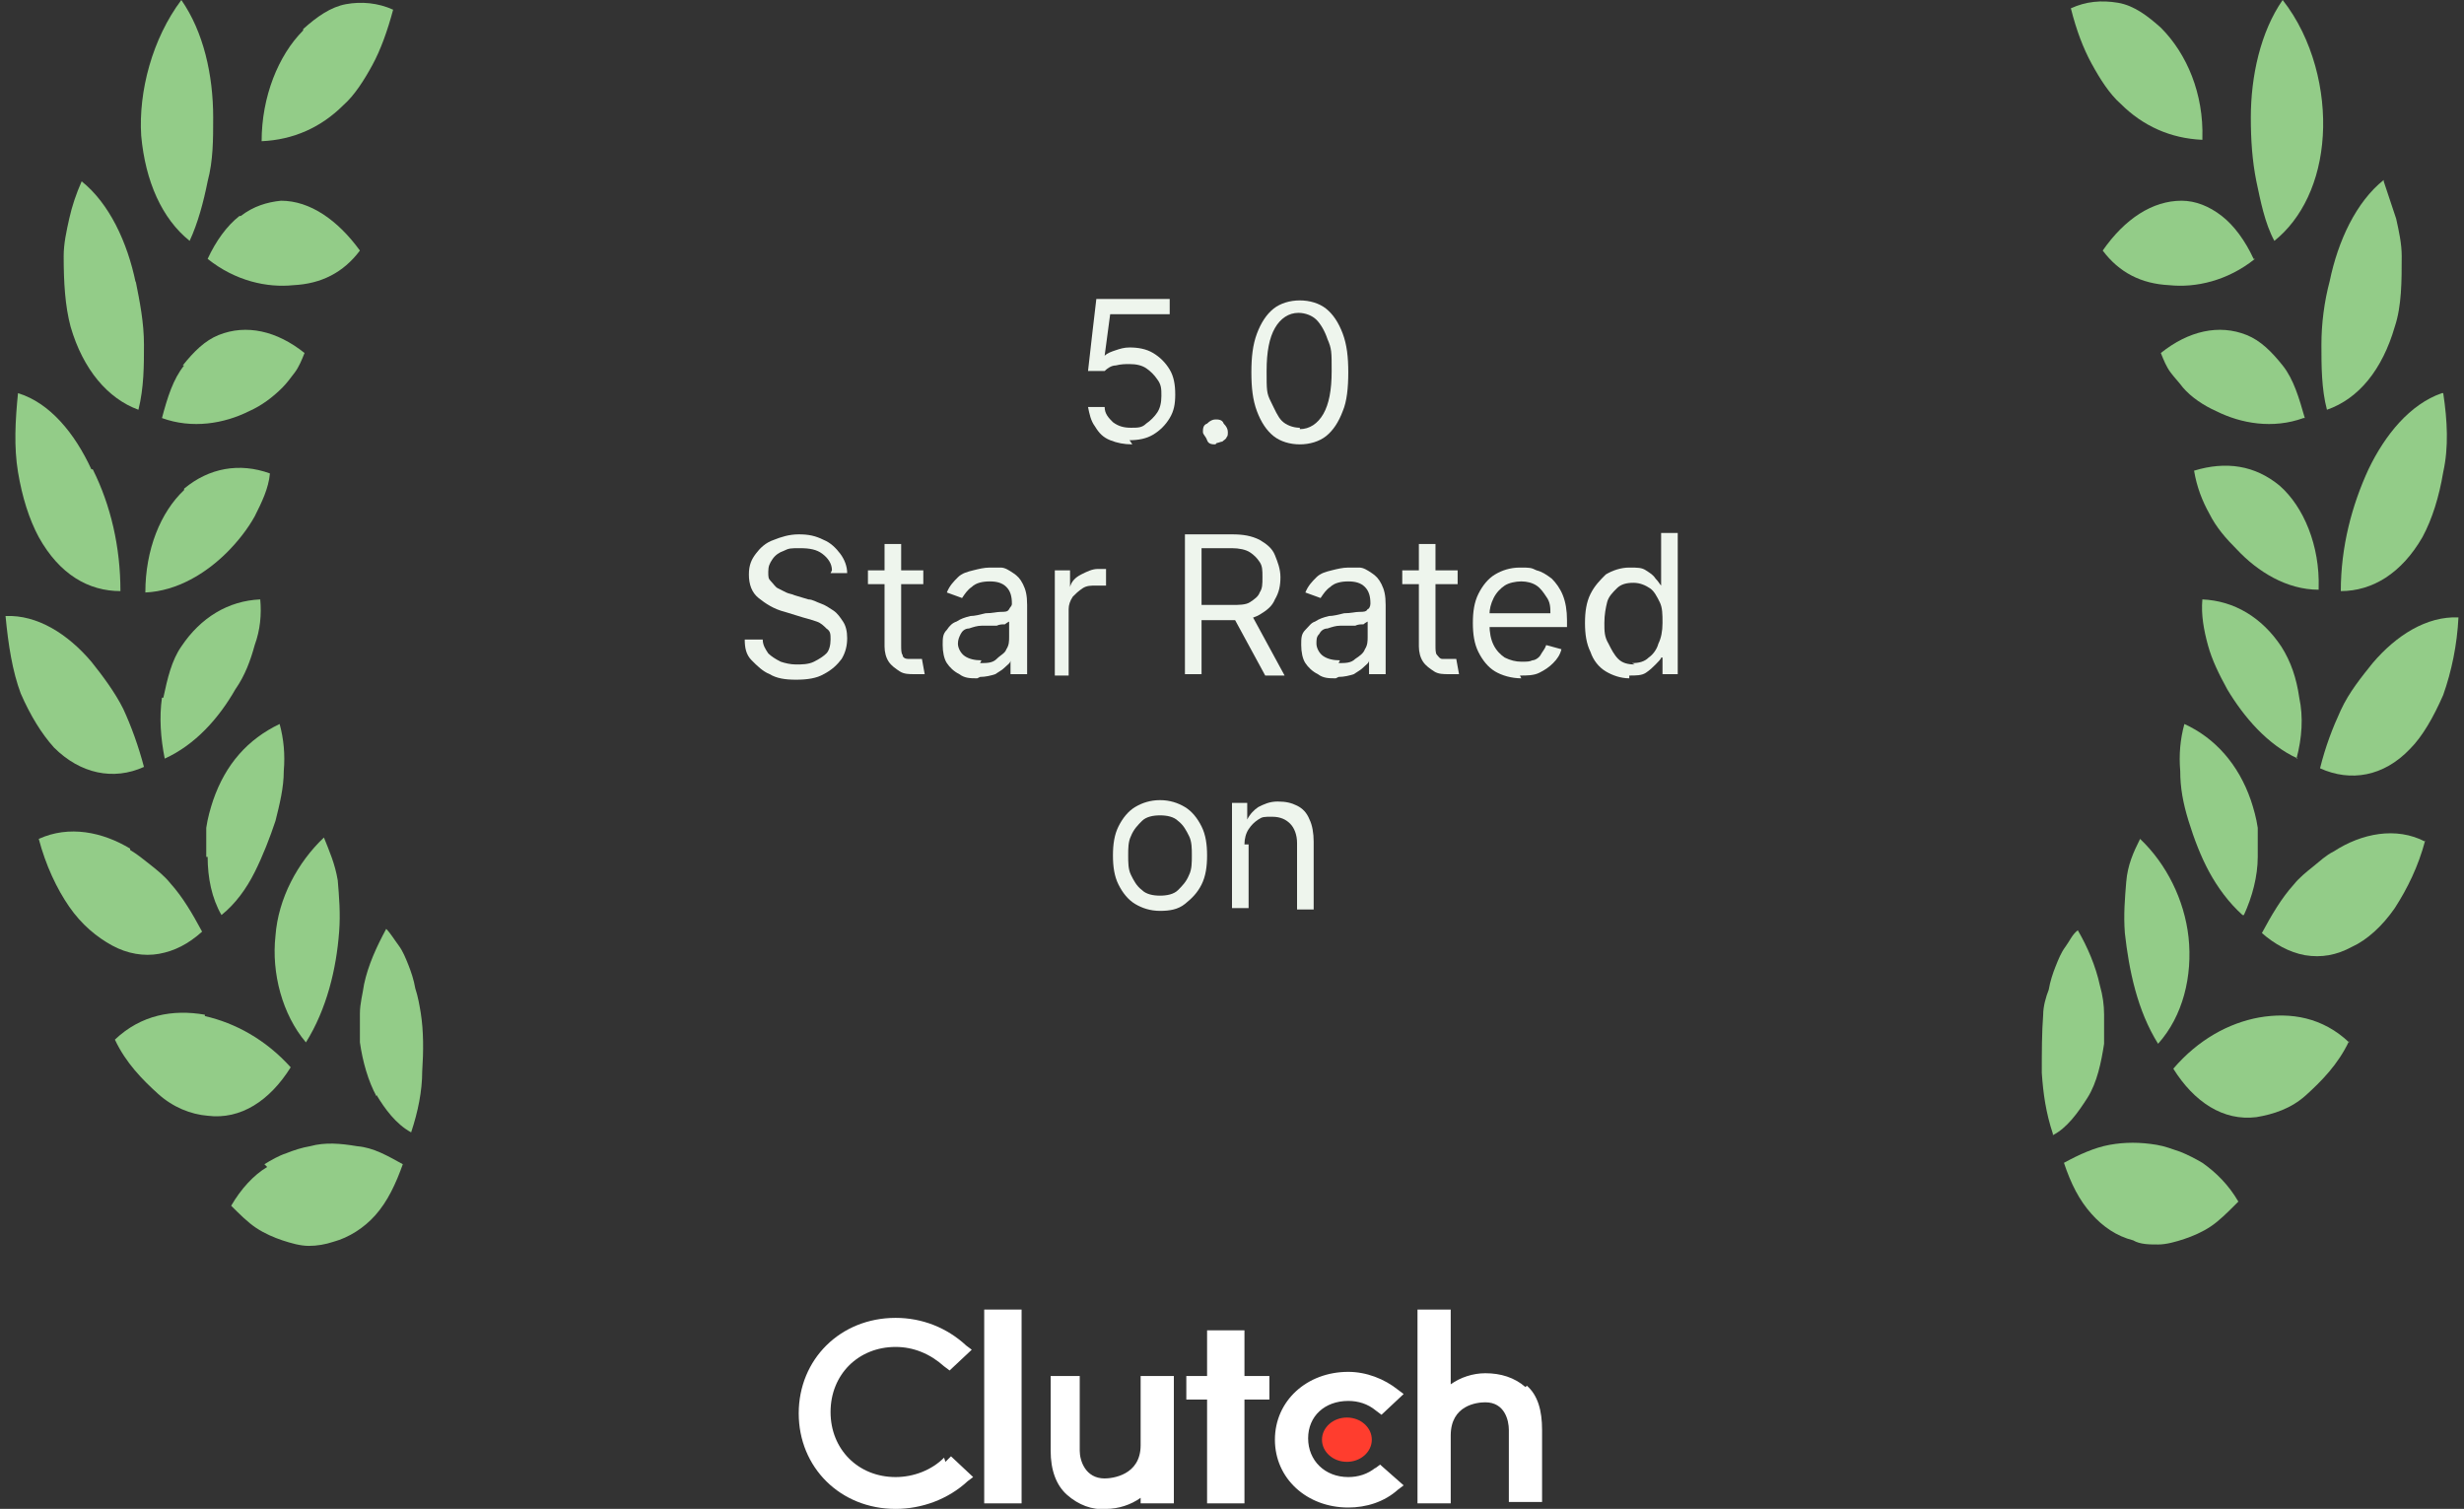 <svg xmlns="http://www.w3.org/2000/svg" id="Layer_1" viewBox="0 0 178 109"><rect x="0" y="0" width="178" height="109" fill="#333333" stroke="none"/><defs><style>      .st0 {        fill: #ff3d2e;      }      .st1 {        fill: #fff;      }      .st2 {        fill: #93cc88;      }      .st3 {        fill: #eef5ed;      }    </style></defs><g><path class="st3" d="M81.8,32.1c-.6,0-1.1-.1-1.6-.3s-.8-.5-1.1-1c-.3-.4-.4-.9-.5-1.4h1.2c0,.5.3.8.6,1.1.4.3.8.4,1.3.4s.8,0,1.1-.3c.3-.2.6-.5.8-.8.2-.3.3-.7.3-1.2s0-.8-.3-1.2c-.2-.3-.5-.6-.8-.8-.3-.2-.7-.3-1.2-.3-.3,0-.6,0-1,.1-.3,0-.6.2-.8.4h-1.2c0-.1.6-5.2.6-5.2h5.3v1.1h-4.3l-.4,3h0c.2-.2.5-.3.8-.4s.6-.2,1-.2c.6,0,1.2.1,1.7.4.5.3.9.7,1.2,1.2.3.5.4,1.1.4,1.8s-.1,1.2-.4,1.7-.7.9-1.2,1.2c-.5.3-1.1.4-1.7.4Z"></path><path class="st3" d="M87.8,32.1c-.2,0-.5,0-.6-.3s-.3-.4-.3-.6,0-.5.3-.6c.2-.2.4-.3.6-.3s.5,0,.6.3c.2.2.3.4.3.6s0,.3-.1.4c0,.1-.2.2-.3.3-.1,0-.3.1-.4.1Z"></path><path class="st3" d="M93.9,32.1c-.7,0-1.4-.2-1.9-.6-.5-.4-.9-1-1.2-1.8-.3-.8-.4-1.7-.4-2.8s.1-2,.4-2.8c.3-.8.7-1.4,1.2-1.8.5-.4,1.2-.6,1.9-.6s1.4.2,1.9.6.9,1,1.2,1.8c.3.8.4,1.7.4,2.8s-.1,2.1-.4,2.8c-.3.8-.7,1.4-1.2,1.8-.5.4-1.2.6-1.9.6ZM93.9,31c.7,0,1.3-.4,1.7-1.1.4-.7.6-1.7.6-3.1s0-1.6-.3-2.3c-.2-.6-.5-1.1-.8-1.4-.3-.3-.8-.5-1.3-.5-.7,0-1.3.4-1.7,1.1s-.6,1.7-.6,3.1,0,1.6.3,2.2.5,1.1.8,1.4c.3.3.8.5,1.3.5Z"></path><path class="st3" d="M60.1,41.2c0-.5-.3-.9-.7-1.2s-.9-.4-1.6-.4-.8,0-1.2.2c-.3.1-.6.3-.8.6-.2.3-.3.5-.3.9s0,.5.2.7.3.4.5.5c.2.1.4.2.6.3s.4.1.6.2l1,.3c.3,0,.6.2.9.3.3.1.6.3.9.5.3.2.5.5.7.8.2.3.3.7.3,1.2s-.1,1-.4,1.5c-.3.4-.7.8-1.3,1.1-.5.3-1.2.4-2,.4s-1.4-.1-1.9-.4c-.5-.2-.9-.6-1.3-1s-.5-.9-.5-1.5h1.3c0,.4.2.7.4,1,.2.2.5.4.9.6.3.1.7.2,1.1.2s.9,0,1.3-.2c.4-.2.7-.4.9-.6s.3-.6.3-1,0-.6-.3-.8c-.2-.2-.4-.4-.7-.5-.3-.1-.6-.2-1-.3l-1.3-.4c-.8-.2-1.4-.6-1.9-1-.5-.4-.7-1-.7-1.7s.2-1.1.5-1.5.7-.8,1.3-1c.5-.2,1.1-.4,1.8-.4s1.2.1,1.8.4c.5.2.9.6,1.2,1,.3.4.5.9.5,1.4h-1.2Z"></path><path class="st3" d="M66.7,41.2v1h-4v-1h4ZM63.9,39.3h1.2v7.3c0,.3,0,.6.1.7,0,.2.2.3.4.3.2,0,.3,0,.5,0s.2,0,.3,0c0,0,.1,0,.2,0l.2,1.1c0,0-.2,0-.3,0-.1,0-.3,0-.5,0-.3,0-.7,0-1-.2s-.6-.4-.8-.7c-.2-.3-.3-.7-.3-1.1v-7.6Z"></path><path class="st3" d="M70.6,49c-.5,0-.9,0-1.3-.3-.4-.2-.7-.5-.9-.8s-.3-.8-.3-1.3,0-.8.3-1.1c.2-.3.4-.5.7-.6.3-.2.6-.3,1-.4.3,0,.7-.1,1.1-.2.5,0,.8-.1,1.1-.1.3,0,.5,0,.6-.2s.2-.2.2-.4h0c0-.5-.1-.9-.4-1.2-.3-.3-.7-.4-1.2-.4s-1,.1-1.3.4c-.3.2-.5.5-.7.8l-1.1-.4c.2-.5.5-.8.8-1.1.3-.3.7-.4,1.1-.5s.8-.2,1.2-.2.5,0,.8,0c.3,0,.6.2.9.4.3.2.5.4.7.8.2.4.3.8.3,1.5v5h-1.2v-1h0c0,.2-.2.3-.4.5s-.4.3-.7.5c-.3.1-.7.2-1.1.2ZM70.8,47.9c.5,0,.9,0,1.2-.3s.6-.4.7-.7c.2-.3.2-.6.2-.9v-1.1c0,0-.2.1-.3.2-.2,0-.4,0-.6.1-.2,0-.4,0-.6,0-.2,0-.4,0-.5,0-.3,0-.6.1-.9.2-.3,0-.5.2-.6.4s-.2.4-.2.7.2.7.5.9.7.3,1.2.3Z"></path><path class="st3" d="M76.2,48.8v-7.6h1.1v1.2h0c.1-.4.4-.7.8-.9s.8-.4,1.2-.4.2,0,.3,0c.1,0,.2,0,.3,0v1.2s-.1,0-.3,0c-.1,0-.3,0-.4,0-.4,0-.7,0-1,.2-.3.2-.5.4-.7.6-.2.3-.3.6-.3.9v4.8h-1.2Z"></path><path class="st3" d="M85.6,48.8v-10.2h3.4c.8,0,1.4.1,2,.4.5.3.9.6,1.1,1.1s.4,1,.4,1.6-.1,1.1-.4,1.6c-.2.5-.6.8-1.1,1.1-.5.3-1.2.4-1.9.4h-2.8v-1.1h2.7c.5,0,1,0,1.3-.2s.6-.4.7-.7c.2-.3.2-.6.2-1.1s0-.8-.2-1.1c-.2-.3-.4-.5-.7-.7s-.8-.3-1.3-.3h-2.2v9.1h-1.2ZM90.3,44.2l2.5,4.6h-1.4l-2.5-4.6h1.4Z"></path><path class="st3" d="M96.5,49c-.5,0-.9,0-1.3-.3-.4-.2-.7-.5-.9-.8-.2-.3-.3-.8-.3-1.3s0-.8.3-1.1.4-.5.7-.6c.3-.2.6-.3,1-.4.3,0,.7-.1,1.1-.2.5,0,.8-.1,1.1-.1.3,0,.5,0,.6-.2.1,0,.2-.2.2-.4h0c0-.5-.1-.9-.4-1.2-.3-.3-.7-.4-1.2-.4s-1,.1-1.3.4c-.3.2-.5.5-.7.8l-1.1-.4c.2-.5.5-.8.8-1.1.3-.3.7-.4,1.1-.5.4-.1.8-.2,1.2-.2s.5,0,.8,0c.3,0,.6.2.9.4.3.2.5.4.7.8.2.4.3.8.3,1.5v5h-1.2v-1h0c0,.2-.2.3-.4.5s-.4.3-.7.5c-.3.1-.7.2-1.1.2ZM96.7,47.9c.5,0,.9,0,1.2-.3.3-.2.6-.4.7-.7.2-.3.2-.6.2-.9v-1.1c0,0-.2.1-.3.2-.2,0-.4,0-.6.1-.2,0-.4,0-.6,0s-.4,0-.5,0c-.3,0-.6.1-.9.2-.3,0-.5.2-.6.4-.2.2-.2.4-.2.7s.2.7.5.9c.3.2.7.3,1.2.3Z"></path><path class="st3" d="M105.3,41.2v1h-4v-1h4ZM102.5,39.3h1.2v7.3c0,.3,0,.6.1.7s.2.3.4.3.3,0,.5,0,.2,0,.3,0c0,0,.1,0,.2,0l.2,1.1c0,0-.2,0-.3,0-.1,0-.3,0-.5,0-.3,0-.7,0-1-.2s-.6-.4-.8-.7c-.2-.3-.3-.7-.3-1.1v-7.6Z"></path><path class="st3" d="M109.9,49c-.7,0-1.4-.2-1.9-.5-.5-.3-.9-.8-1.2-1.4-.3-.6-.4-1.3-.4-2.1s.1-1.5.4-2.1c.3-.6.7-1.1,1.2-1.4s1.1-.5,1.8-.5.8,0,1.2.2c.4.1.7.3,1.1.6.3.3.6.7.8,1.2.2.5.3,1.1.3,1.8v.5h-5.9v-1h4.7c0-.4,0-.8-.3-1.2-.2-.3-.4-.6-.7-.8-.3-.2-.7-.3-1.1-.3s-.9.1-1.2.3c-.3.2-.6.5-.8.9-.2.4-.3.8-.3,1.2v.7c0,.6.1,1.1.3,1.5.2.4.5.7.8.9.4.2.8.3,1.2.3s.6,0,.8-.1c.2,0,.5-.2.6-.4s.3-.4.4-.7l1.1.3c-.1.4-.3.7-.6,1-.3.3-.6.5-1,.7-.4.2-.9.2-1.4.2Z"></path><path class="st3" d="M117.7,49c-.6,0-1.2-.2-1.7-.5s-.9-.8-1.1-1.4c-.3-.6-.4-1.3-.4-2.1s.1-1.5.4-2.1c.3-.6.7-1,1.1-1.4.5-.3,1.1-.5,1.7-.5s.9,0,1.2.2.5.3.7.6c.2.2.3.4.4.5h0v-3.8h1.2v10.2h-1.1v-1.2h-.1c0,.1-.2.3-.4.5s-.4.4-.7.6-.7.2-1.2.2ZM117.9,47.9c.5,0,.9-.1,1.2-.4.3-.2.6-.6.7-1,.2-.4.3-.9.3-1.5s0-1.1-.2-1.5c-.2-.4-.4-.8-.7-1s-.7-.4-1.2-.4-.9.1-1.2.4c-.3.3-.6.6-.7,1s-.2.9-.2,1.5,0,1,.3,1.5c.2.4.4.8.7,1.1s.7.4,1.2.4Z"></path><path class="st3" d="M83.8,65.8c-.7,0-1.3-.2-1.8-.5-.5-.3-.9-.8-1.2-1.4s-.4-1.3-.4-2.1.1-1.5.4-2.1c.3-.6.7-1.1,1.2-1.4.5-.3,1.1-.5,1.8-.5s1.3.2,1.8.5.9.8,1.2,1.4c.3.6.4,1.3.4,2.1s-.1,1.5-.4,2.1-.7,1-1.2,1.4-1.1.5-1.8.5ZM83.8,64.7c.5,0,1-.1,1.3-.4.3-.3.6-.6.8-1.1.2-.4.2-.9.2-1.4s0-1-.2-1.4c-.2-.4-.4-.8-.8-1.1-.3-.3-.8-.4-1.3-.4s-1,.1-1.3.4c-.3.3-.6.6-.8,1.1-.2.4-.2.9-.2,1.4s0,1,.2,1.4c.2.4.4.8.8,1.1.3.3.8.4,1.3.4Z"></path><path class="st3" d="M90.2,61v4.6h-1.2v-7.6h1.1v1.2h0c.2-.4.5-.7.8-.9.4-.2.8-.4,1.4-.4s1,.1,1.4.3c.4.2.7.5.9,1,.2.4.3,1,.3,1.6v4.9h-1.2v-4.8c0-.6-.2-1.1-.5-1.4-.3-.3-.7-.5-1.3-.5s-.7,0-1,.2c-.3.2-.5.4-.7.7s-.3.7-.3,1.1Z"></path></g><g><rect class="st1" x="71.1" y="94.6" width="2.7" height="14"></rect><path class="st1" d="M82.4,104.4c0,2.2-2.1,2.4-2.6,2.4-1.4,0-1.8-1.3-1.8-2v-5.4h-2.1v5.4c0,1.4.4,2.5,1.2,3.2.8.7,1.8,1.1,2.8,1,.9,0,1.8-.3,2.5-.8v.4h2.4v-9.2h-2.4v5.1h0Z"></path><polygon class="st1" points="89.9 96.1 87.2 96.1 87.2 99.4 85.7 99.4 85.7 101.1 87.2 101.1 87.2 108.6 89.9 108.6 89.9 101.1 91.7 101.1 91.7 99.4 89.9 99.4 89.9 96.1"></polygon><path class="st1" d="M99.4,106c-.6.5-1.3.7-2,.7-1.7,0-2.9-1.2-2.9-2.8s1.2-2.7,2.9-2.7c.7,0,1.4.2,2,.7l.4.3,1.6-1.5-.4-.3c-1-.8-2.3-1.3-3.6-1.3-3,0-5.3,2.1-5.3,4.9s2.3,4.9,5.3,4.9c1.3,0,2.6-.4,3.6-1.3l.4-.3-1.7-1.5-.4.3h0Z"></path><path class="st1" d="M110.2,100.2c-.8-.7-1.8-1-2.9-1-.9,0-1.8.3-2.5.8v-5.4h-2.4v14h2.4v-4.9c0-2.2,1.9-2.4,2.5-2.4,1.4,0,1.7,1.3,1.7,2v5.2h2.4v-5.2c0-1.4-.3-2.5-1.1-3.2h0Z"></path><ellipse class="st0" cx="97.3" cy="104" rx="1.8" ry="1.6"></ellipse><path class="st1" d="M68.2,105.3c-.9.9-2.2,1.4-3.5,1.4-2.7,0-4.7-2-4.7-4.7s2-4.7,4.7-4.7c1.3,0,2.5.5,3.5,1.4l.4.3,1.6-1.5-.4-.3c-1.4-1.3-3.2-2-5.1-2-4,0-7,3-7,6.9s3,6.9,7,6.9c1.9,0,3.8-.7,5.2-2l.4-.3-1.6-1.5-.4.4h0Z"></path></g><g><g><g><path class="st2" d="M177.6,44.6h0c-.1,2-.5,3.9-1.1,5.6-.7,1.6-1.5,3-2.4,3.9-1.9,2-4.3,2.4-6.5,1.4.4-1.6.9-2.9,1.5-4.2.6-1.3,1.5-2.4,2.3-3.4,1.7-2,3.9-3.4,6.2-3.3Z"></path><path class="st2" d="M166,54.8c-2.2-1-3.9-3-5.1-5-.6-1.1-1.1-2.1-1.4-3.2-.3-1.1-.5-2.2-.4-3.3,2.3.1,4.3,1.3,5.7,3.4.7,1.1,1.1,2.3,1.3,3.7.3,1.4.2,2.9-.2,4.4Z"></path></g><g><path class="st2" d="M176.5,28.4c.3,2,.4,3.9,0,5.7-.3,1.8-.8,3.4-1.5,4.7-1.5,2.6-3.6,3.9-5.9,3.9,0-3.2.8-6.2,2-8.8,1.2-2.5,3-4.7,5.3-5.5Z"></path><path class="st2" d="M167.5,42.6c-2.3,0-4.4-1.3-5.9-2.9-.8-.8-1.5-1.6-2-2.6-.5-.9-.9-1.9-1.1-3.1,2.3-.7,4.4-.4,6.2,1.1,1.7,1.5,2.9,4.3,2.8,7.4Z"></path></g><g><path class="st2" d="M172.2,13.1h0c.3.9.6,1.8.9,2.7.2.9.4,1.8.4,2.7,0,1.8,0,3.6-.5,5.1-.9,3.1-2.6,5.2-4.9,6-.4-1.5-.4-3.2-.4-4.7,0-1.5.2-3.1.6-4.6.6-2.9,1.9-5.7,3.9-7.3Z"></path><path class="st2" d="M166.4,30.2c-2.2.8-4.5.4-6.3-.5-.9-.4-1.8-1-2.4-1.7-.3-.4-.6-.7-.9-1.1-.3-.4-.5-.9-.7-1.4,2-1.6,4.2-2.1,6.2-1.3,1,.4,1.8,1.2,2.6,2.2.8,1,1.2,2.4,1.6,3.8Z"></path></g><g><path class="st2" d="M164.9,0h0c2.2,2.8,3.1,6.6,2.9,9.8-.2,3.3-1.5,6-3.5,7.6-.7-1.3-1-2.9-1.3-4.3-.3-1.5-.4-3-.4-4.6,0-3,.7-6.2,2.3-8.5Z"></path><path class="st2" d="M162.9,18.7c-2,1.6-4.3,2.1-6.2,1.9-2-.1-3.6-.9-4.8-2.5,1.6-2.3,3.6-3.6,5.7-3.6,1,0,2,.4,2.9,1.1.9.7,1.7,1.8,2.3,3.1Z"></path></g><path class="st2" d="M159.1,10.1c-2.3-.1-4.3-1-5.9-2.6-.8-.7-1.5-1.8-2.1-2.9-.6-1.1-1.1-2.4-1.5-4,1.1-.5,2.2-.6,3.4-.4,1.2.2,2.2,1,3.1,1.8,1.9,1.9,3.1,4.8,3,8Z"></path><g><path class="st2" d="M161.5,87h0c-.6.6-1.2,1.2-1.8,1.6-.6.4-1.3.7-1.9.9-.6.2-1.3.4-1.9.4-.6,0-1.3,0-1.8-.3-1.2-.3-2.2-1-3-1.9-.9-1-1.5-2.2-2-3.7,1.1-.6,2.2-1.1,3.3-1.3,1.1-.2,2.2-.2,3.4,0,.6.1,1.1.3,1.7.5.5.2,1.1.5,1.6.8,1,.7,1.9,1.6,2.6,2.8Z"></path><path class="st2" d="M148.3,81.9c-.5-1.5-.7-2.9-.8-4.4,0-1.5,0-2.9.1-4.2,0-.6.2-1.3.4-1.8.1-.6.3-1.2.5-1.7.2-.5.4-1,.7-1.4.3-.4.5-.9.9-1.2.7,1.2,1.3,2.6,1.6,4,.2.7.3,1.4.3,2.1,0,.7,0,1.4,0,2.1-.2,1.3-.5,2.8-1.2,3.9-.7,1.1-1.5,2.2-2.5,2.7Z"></path></g><g><path class="st2" d="M169.7,75.2h0c-.8,1.7-2,2.9-3.1,3.9-1.1,1-2.4,1.4-3.6,1.6-2.4.3-4.5-1.1-6-3.5,1.8-2.1,4-3.3,6.2-3.7,2.3-.4,4.6,0,6.5,1.8Z"></path><path class="st2" d="M155.9,75.4c-1.5-2.4-2.1-5.3-2.4-8-.1-1.3,0-2.5.1-3.7.1-1.2.5-2.1,1-3.1,1.9,1.8,3.2,4.4,3.5,7.1.3,2.8-.4,5.7-2.2,7.7Z"></path></g><g><path class="st2" d="M175.2,60.7h0c-.5,1.9-1.3,3.5-2.2,4.9-.9,1.3-2,2.3-3.1,2.8-1.1.6-2.2.8-3.4.6-1.1-.2-2.2-.8-3.1-1.6.7-1.3,1.4-2.5,2.3-3.5.4-.5.9-.9,1.4-1.3.5-.4.9-.8,1.5-1.1,2-1.3,4.5-1.8,6.6-.7Z"></path><path class="st2" d="M162,66.1c-1-.9-1.8-2-2.4-3.1-.6-1.1-1.1-2.4-1.5-3.7-.4-1.3-.6-2.4-.6-3.6-.1-1.2,0-2.3.3-3.4,2.2,1,3.9,2.9,4.8,5.5.2.6.4,1.3.5,2,0,.7,0,1.4,0,2.1,0,1.4-.4,2.9-1,4.2Z"></path></g></g><g><g><path class="st2" d="M6.6,47.8c.8,1,1.7,2.2,2.3,3.4.6,1.3,1.1,2.7,1.5,4.2-2.2,1-4.6.5-6.5-1.4-.9-1-1.7-2.3-2.4-3.9-.6-1.6-.9-3.5-1.1-5.6H.4c2.3-.1,4.5,1.3,6.2,3.3Z"></path><path class="st2" d="M11.8,50.4c.3-1.4.6-2.7,1.3-3.7,1.4-2.1,3.4-3.3,5.7-3.4.1,1.1,0,2.2-.4,3.3-.3,1.1-.7,2.2-1.4,3.2-1.2,2.1-2.9,4-5.1,5-.3-1.5-.4-3-.2-4.4Z"></path></g><g><path class="st2" d="M6.7,33.9c1.3,2.6,2,5.6,2,8.8-2.3,0-4.4-1.2-5.9-3.9-.7-1.3-1.2-2.9-1.5-4.7-.3-1.8-.2-3.7,0-5.7,2.3.7,4.1,2.9,5.3,5.5Z"></path><path class="st2" d="M13.3,35.3c1.8-1.5,4-1.9,6.2-1.1-.1,1.1-.6,2.1-1.1,3.1-.5.9-1.2,1.8-2,2.6-1.5,1.5-3.6,2.8-5.9,2.9,0-3.1,1.1-5.8,2.8-7.4Z"></path></g><g><path class="st2" d="M9.8,20.3c.3,1.5.6,3,.6,4.6,0,1.5,0,3.1-.4,4.7-2.2-.8-4-2.9-4.9-6-.4-1.5-.5-3.2-.5-5.1,0-.9.2-1.8.4-2.7.2-.9.5-1.8.9-2.7h0c2,1.6,3.3,4.4,3.9,7.3Z"></path><path class="st2" d="M13.2,26.4c.8-1,1.6-1.8,2.6-2.2,2-.8,4.2-.3,6.2,1.3-.2.5-.4,1-.7,1.4-.3.4-.6.8-.9,1.1-.7.7-1.5,1.3-2.4,1.7-1.8.9-4.1,1.3-6.3.5.4-1.5.8-2.8,1.6-3.8Z"></path></g><g><path class="st2" d="M15.4,8.5c0,1.6,0,3.1-.4,4.6-.3,1.5-.7,3-1.3,4.3-2-1.6-3.2-4.3-3.5-7.6-.2-3.2.8-7,2.9-9.8h0c1.6,2.3,2.3,5.4,2.3,8.5Z"></path><path class="st2" d="M17.4,15.6c.9-.7,1.9-1,2.9-1.1,2.1,0,4.1,1.4,5.7,3.6-1.2,1.6-2.8,2.4-4.8,2.5-1.9.2-4.2-.3-6.2-1.9.6-1.3,1.4-2.4,2.3-3.1Z"></path></g><path class="st2" d="M21.9,2.1c1-.9,2-1.6,3.1-1.8,1.1-.2,2.3-.1,3.4.4-.4,1.5-.9,2.9-1.5,4-.6,1.1-1.3,2.2-2.1,2.9-1.6,1.6-3.6,2.5-5.9,2.6,0-3.2,1.2-6.2,3-8Z"></path><g><path class="st2" d="M19.1,84.1c.5-.3,1-.6,1.6-.8.5-.2,1.1-.4,1.7-.5,1.1-.3,2.2-.2,3.4,0,1.2.1,2.2.7,3.3,1.3-.5,1.4-1.1,2.7-2,3.7-.8.9-1.9,1.6-3,1.9-.6.2-1.2.3-1.8.3-.6,0-1.3-.2-1.9-.4-.6-.2-1.3-.5-1.9-.9-.6-.4-1.2-1-1.8-1.6h0c.7-1.2,1.6-2.2,2.6-2.8Z"></path><path class="st2" d="M27.2,79.2c-.6-1.1-1-2.5-1.2-3.9,0-.7,0-1.4,0-2.1,0-.7.2-1.4.3-2.1.3-1.4.9-2.7,1.6-4,.3.3.6.8.9,1.2.3.4.5.9.7,1.4.2.5.4,1.1.5,1.7.2.6.3,1.2.4,1.8.2,1.3.2,2.7.1,4.2,0,1.4-.3,2.9-.8,4.4-1.1-.6-1.9-1.7-2.5-2.7Z"></path></g><g><path class="st2" d="M14.8,73.4c2.2.5,4.4,1.7,6.2,3.7-1.5,2.4-3.6,3.8-6,3.5-1.2-.1-2.5-.6-3.6-1.6-1.1-1-2.3-2.2-3.1-3.9h0c1.9-1.8,4.2-2.2,6.5-1.8Z"></path><path class="st2" d="M19.9,67.6c.2-2.7,1.6-5.3,3.5-7.1.4,1,.8,1.9,1,3.1.1,1.2.2,2.4.1,3.7-.2,2.7-.9,5.6-2.4,8-1.7-2-2.5-5-2.2-7.7Z"></path></g><g><path class="st2" d="M9.4,61.4c.5.3,1,.7,1.5,1.1.5.4,1,.8,1.4,1.3.9,1,1.6,2.2,2.3,3.5-1,.9-2,1.4-3.1,1.6-1.1.2-2.3,0-3.4-.6-1.1-.6-2.2-1.5-3.1-2.8-.9-1.3-1.7-3-2.2-4.9h0c2.2-1,4.6-.5,6.6.7Z"></path><path class="st2" d="M14.9,61.9c0-.7,0-1.4,0-2.1.1-.7.3-1.4.5-2,.9-2.6,2.5-4.4,4.8-5.5.3,1.1.4,2.2.3,3.4,0,1.2-.3,2.4-.6,3.6-.4,1.2-.9,2.5-1.5,3.7-.6,1.2-1.4,2.3-2.4,3.1-.7-1.2-1-2.7-1-4.2Z"></path></g></g></g></svg>